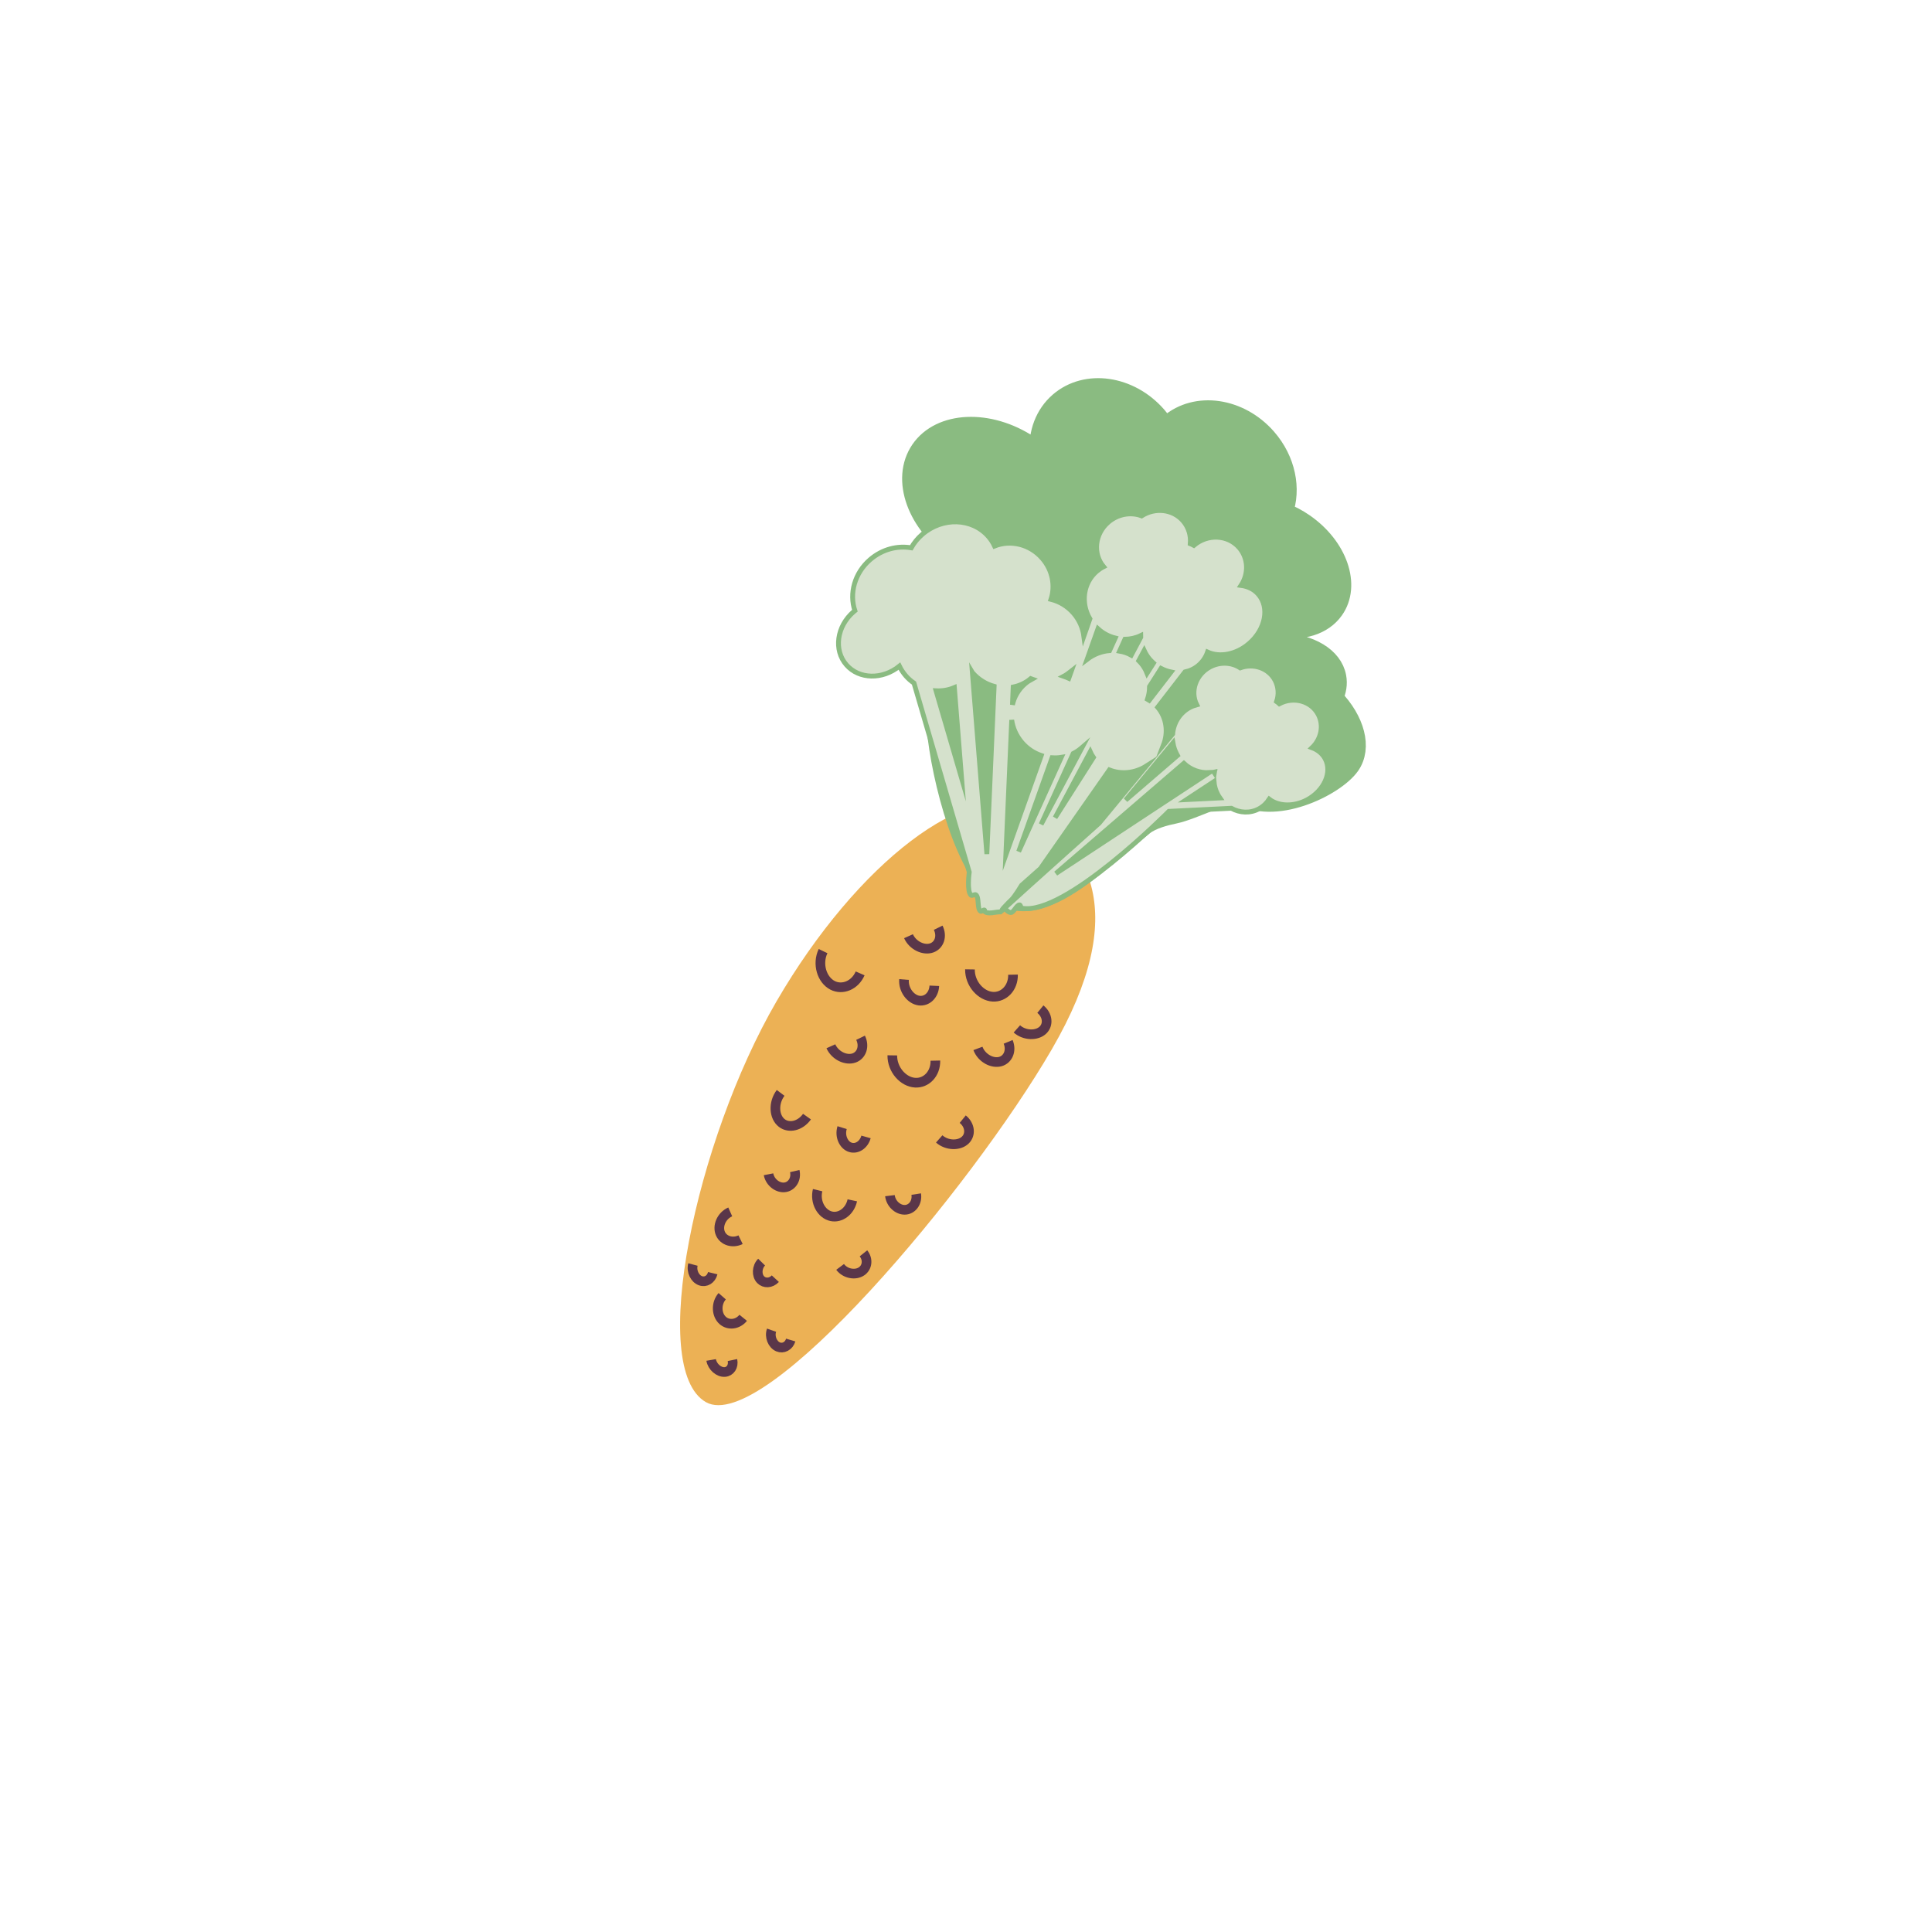 <?xml version="1.0" encoding="UTF-8"?> <!-- Generator: Adobe Illustrator 16.0.0, SVG Export Plug-In . SVG Version: 6.00 Build 0) --> <svg xmlns="http://www.w3.org/2000/svg" xmlns:xlink="http://www.w3.org/1999/xlink" id="Слой_1" x="0px" y="0px" width="100px" height="100px" viewBox="0 0 100 100" xml:space="preserve"> <g> <g> <path fill="#ECB155" d="M40.19,51.834c-4.181,7.201-6.676,19.007-3.656,20.738s13.716-11.049,17.901-18.249 c4.184-7.201,1.813-10.658-1.206-12.392C50.209,40.198,44.372,44.633,40.19,51.834z"></path> <g> <path fill="none" stroke="#5A3649" stroke-width="0.5" stroke-miterlimit="10" d="M42.602,49.229 c-0.318,0.664-0.063,1.488,0.492,1.772c0.512,0.26,1.156,0.002,1.427-0.619"></path> <path fill="none" stroke="#5A3649" stroke-width="0.5" stroke-miterlimit="10" d="M43.006,54.155 c0.218,0.486,0.79,0.755,1.207,0.603c0.384-0.142,0.546-0.601,0.33-1.044"></path> <path fill="none" stroke="#5A3649" stroke-width="0.5" stroke-miterlimit="10" d="M46.792,50.7 c-0.042,0.531,0.34,1.031,0.78,1.091c0.406,0.054,0.766-0.28,0.788-0.767"></path> <path fill="none" stroke="#5A3649" stroke-width="0.5" stroke-miterlimit="10" d="M46.186,54.625 c-0.011,0.735,0.564,1.383,1.189,1.415c0.575,0.031,1.054-0.466,1.04-1.142"></path> <path fill="none" stroke="#5A3649" stroke-width="0.5" stroke-miterlimit="10" d="M48.613,58.95 c0.403,0.356,1.038,0.365,1.353,0.058c0.291-0.283,0.247-0.77-0.135-1.081"></path> <path fill="none" stroke="#5A3649" stroke-width="0.5" stroke-miterlimit="10" d="M50.618,54.266 c0.187,0.5,0.741,0.801,1.168,0.678c0.392-0.117,0.583-0.565,0.396-1.018"></path> </g> <path fill="none" stroke="#5A3649" stroke-width="0.5" stroke-miterlimit="10" d="M47.024,48.458 c0.218,0.486,0.791,0.755,1.208,0.603c0.384-0.141,0.545-0.6,0.329-1.042"></path> <path fill="none" stroke="#5A3649" stroke-width="0.5" stroke-miterlimit="10" d="M50.205,50.175 c-0.011,0.735,0.564,1.382,1.189,1.416c0.575,0.03,1.053-0.467,1.039-1.142"></path> <path fill="none" stroke="#5A3649" stroke-width="0.5" stroke-miterlimit="10" d="M52.633,53.256 c0.4,0.355,1.037,0.365,1.352,0.058c0.29-0.281,0.247-0.769-0.136-1.081"></path> <g> <path fill="none" stroke="#5A3649" stroke-width="0.5" stroke-miterlimit="10" d="M40.405,56.568 c-0.392,0.52-0.346,1.247,0.062,1.56c0.373,0.288,0.957,0.156,1.303-0.332"></path> <path fill="none" stroke="#5A3649" stroke-width="0.5" stroke-miterlimit="10" d="M39.778,60.78 c0.086,0.44,0.509,0.741,0.882,0.67c0.345-0.067,0.57-0.435,0.476-0.836"></path> <path fill="none" stroke="#5A3649" stroke-width="0.5" stroke-miterlimit="10" d="M43.588,58.366 c-0.138,0.443,0.081,0.916,0.434,1.022c0.328,0.101,0.689-0.132,0.803-0.541"></path> <path fill="none" stroke="#5A3649" stroke-width="0.5" stroke-miterlimit="10" d="M42.32,61.602 c-0.152,0.62,0.197,1.242,0.708,1.353c0.47,0.103,0.965-0.255,1.087-0.827"></path> <path fill="none" stroke="#5A3649" stroke-width="0.5" stroke-miterlimit="10" d="M43.484,65.575 c0.264,0.354,0.786,0.448,1.109,0.229c0.295-0.198,0.354-0.616,0.099-0.932"></path> <path fill="none" stroke="#5A3649" stroke-width="0.5" stroke-miterlimit="10" d="M46.062,61.887 c0.055,0.447,0.456,0.776,0.834,0.728c0.348-0.045,0.591-0.399,0.527-0.809"></path> </g> <g> <path fill="none" stroke="#5A3649" stroke-width="0.5" stroke-miterlimit="10" d="M37.797,62.727 c-0.461,0.204-0.682,0.741-0.504,1.132c0.163,0.359,0.625,0.509,1.039,0.308"></path> <path fill="none" stroke="#5A3649" stroke-width="0.5" stroke-miterlimit="10" d="M35.867,65.451 c-0.093,0.348,0.1,0.738,0.391,0.84c0.269,0.099,0.555-0.071,0.633-0.392"></path> <path fill="none" stroke="#5A3649" stroke-width="0.5" stroke-miterlimit="10" d="M39.421,65.327 c-0.253,0.257-0.265,0.683-0.052,0.906c0.197,0.205,0.537,0.194,0.762-0.049"></path> <path fill="none" stroke="#5A3649" stroke-width="0.5" stroke-miterlimit="10" d="M37.381,67.092 c-0.327,0.373-0.3,0.962,0.025,1.253c0.298,0.267,0.773,0.221,1.062-0.135"></path> <path fill="none" stroke="#5A3649" stroke-width="0.5" stroke-miterlimit="10" d="M36.809,70.391 c0.062,0.359,0.4,0.644,0.705,0.624c0.282-0.02,0.467-0.29,0.398-0.619"></path> <path fill="none" stroke="#5A3649" stroke-width="0.5" stroke-miterlimit="10" d="M39.936,68.85 c-0.12,0.341,0.05,0.741,0.335,0.863c0.262,0.113,0.562-0.036,0.657-0.353"></path> </g> </g> <g> <path fill="#8ABB81" stroke="#8ABB81" stroke-miterlimit="10" d="M69.88,39.623c0.652-0.921,0.257-2.348-0.86-3.501 c0.169-0.354,0.233-0.725,0.162-1.09c-0.192-1.034-1.376-1.715-2.876-1.781c-0.038-0.18-0.081-0.359-0.134-0.542 c0.014-0.075,0.025-0.149,0.029-0.221c1.176,0.202,2.269-0.108,2.847-0.924c0.898-1.269,0.205-3.276-1.55-4.485 c-0.349-0.241-0.71-0.429-1.078-0.57c0.434-1.195,0.149-2.691-0.852-3.838c-1.397-1.601-3.659-1.927-5.053-0.727 c-0.068,0.058-0.132,0.122-0.196,0.186c-0.127-0.21-0.277-0.412-0.441-0.606c-1.397-1.601-3.66-1.927-5.054-0.727 c-0.757,0.652-1.101,1.621-1.036,2.625c-0.161-0.133-0.332-0.261-0.512-0.379c-2.079-1.38-4.602-1.269-5.639,0.246 c-1.037,1.516-0.191,3.863,1.889,5.244c1.211,0.804-2.232,8.454-1.1,8.263c-0.04,1.944,1.03,7.032,2.739,8.993 c2.239,2.571,5.641-1.156,8.044-3.053c0.409-0.324,1.087-0.501,1.597-0.606c0.943-0.193,3.015-1.267,3.315-1.056 C65.879,42.285,69.08,40.75,69.88,39.623z"></path> <path fill="#D5E1CC" stroke="#8ABB81" stroke-width="0.25" stroke-miterlimit="10" d="M68.591,39.274 c-0.144-0.271-0.387-0.464-0.68-0.572c0.473-0.451,0.622-1.15,0.32-1.723c-0.368-0.697-1.27-0.943-2.011-0.553 c-0.044-0.042-0.095-0.078-0.145-0.114c0.123-0.356,0.103-0.752-0.079-1.101c-0.335-0.633-1.109-0.893-1.803-0.642 c-0.439-0.288-1.039-0.326-1.561-0.049c-0.735,0.393-1.039,1.264-0.688,1.96c-0.12,0.033-0.241,0.077-0.357,0.138 c-0.524,0.279-0.843,0.805-0.89,1.374l-0.479,0.578c0.257-0.663,0.169-1.416-0.298-1.963l1.413-1.828 c0.257-0.055,0.504-0.169,0.71-0.349c0.217-0.188,0.371-0.42,0.46-0.68c0.621,0.285,1.484,0.136,2.15-0.442 c0.853-0.732,1.068-1.872,0.479-2.547c-0.226-0.263-0.544-0.412-0.896-0.459c0.401-0.608,0.381-1.407-0.097-1.958 c-0.587-0.672-1.635-0.722-2.346-0.114c-0.06-0.033-0.121-0.063-0.185-0.088c0.038-0.42-0.083-0.846-0.373-1.181 c-0.532-0.611-1.446-0.706-2.145-0.26c-0.555-0.208-1.222-0.102-1.722,0.326c-0.706,0.605-0.811,1.634-0.247,2.306 c-0.124,0.063-0.243,0.144-0.354,0.238c-0.706,0.608-0.835,1.646-0.354,2.461L56.1,32.927c-0.056-0.423-0.231-0.841-0.538-1.192 c-0.322-0.368-0.731-0.605-1.164-0.713c0.228-0.697,0.084-1.513-0.455-2.126c-0.639-0.735-1.64-0.962-2.464-0.633 c-0.083-0.177-0.188-0.343-0.321-0.495c-0.84-0.965-2.372-1.015-3.419-0.111c-0.239,0.205-0.43,0.443-0.573,0.697 c-0.716-0.125-1.505,0.075-2.124,0.608c-0.811,0.697-1.092,1.756-0.793,2.649c-0.021,0.017-0.042,0.03-0.063,0.049 c-0.877,0.755-1.046,1.988-0.376,2.754c0.656,0.752,1.869,0.774,2.743,0.064c0.086,0.177,0.196,0.346,0.332,0.503 c0.127,0.146,0.271,0.271,0.423,0.376l2.86,9.781c0,0-0.137,1.004,0.095,1.198c0.048,0.039,0.197-0.058,0.247-0.022 c0.186,0.125,0.053,0.75,0.249,0.852c0.044,0.025,0.157-0.091,0.199-0.061c0.015,0.011-0.014,0.053-0.003,0.063 c0.166,0.177,0.582,0.022,0.83,0.031l0.031-0.031l0.024-0.02c-0.021-0.016,0.025,0.009,0.021-0.019 c-0.007-0.055,0.096-0.144,0.131-0.188c0.021-0.025,0.069-0.075,0.091-0.097c0.063-0.067,0.191-0.202,0.261-0.263 c0.168-0.149,0.536-0.761,0.536-0.761l0.987-0.876c0.006-0.014,0.017-0.028,0.024-0.042l3.531-5.052 c0.601,0.24,1.319,0.177,1.914-0.202l-2.444,2.959c0,0-3.587,3.205-4.828,4.338c-0.097,0.089,0.125,0.28,0.254,0.288 c0.15,0.009,0.31-0.415,0.46-0.396c0.05,0.006,0.061,0.161,0.109,0.169c2.219,0.435,7.613-5.011,7.613-5.011l3.233-0.16 c0.442,0.243,0.971,0.274,1.423,0.031c0.228-0.122,0.407-0.296,0.54-0.501c0.481,0.371,1.261,0.404,1.959,0.033 C68.539,40.922,68.962,39.974,68.591,39.274z M60.615,34.783l-1.128,1.463c-0.03-0.02-0.062-0.039-0.094-0.056 c0.071-0.213,0.105-0.434,0.105-0.652l0.597-0.94C60.265,34.684,60.438,34.747,60.615,34.783z M56.012,38.682l-2.124,3.988 l1.66-3.667c0.143-0.072,0.284-0.163,0.411-0.273C55.975,38.715,55.992,38.699,56.012,38.682z M59.523,34.139 c0.058,0.066,0.119,0.124,0.183,0.182l-0.334,0.526c-0.075-0.191-0.184-0.374-0.324-0.537c-0.033-0.039-0.072-0.074-0.108-0.111 l0.282-0.528C59.297,33.834,59.396,33.995,59.523,34.139z M59.04,32.9c0,0.027,0.002,0.058,0.004,0.086l-0.491,0.926 c-0.188-0.105-0.393-0.174-0.605-0.209l0.278-0.614C58.503,33.083,58.783,33.024,59.04,32.9z M57.726,33.024l-0.296,0.652 c-0.406,0.033-0.811,0.183-1.161,0.451l0.562-1.582C57.096,32.786,57.402,32.944,57.726,33.024z M55.459,34.719l-0.139,0.39 c-0.087-0.039-0.176-0.072-0.264-0.103c0.125-0.066,0.244-0.149,0.354-0.243C55.427,34.747,55.441,34.733,55.459,34.719z M53.349,35.126c0.021,0.008,0.046,0.014,0.068,0.022c-0.127,0.069-0.251,0.152-0.365,0.249c-0.34,0.293-0.556,0.675-0.648,1.084 l0.038-0.921C52.767,35.494,53.081,35.353,53.349,35.126z M48.45,35.754c0.324,0.017,0.647-0.037,0.949-0.166l0.373,4.69 L48.45,35.754z M50.329,34.808c0.003,0.005,0.005,0.008,0.01,0.014c0.31,0.354,0.7,0.589,1.118,0.703l-0.377,8.68L50.329,34.808z M52.366,37.266c0.059,0.418,0.238,0.827,0.539,1.176c0.277,0.317,0.623,0.539,0.99,0.663l-1.833,5.147L52.366,37.266z M54.457,39.219c0.16,0.011,0.32,0.006,0.476-0.02l-2.207,4.878L54.457,39.219z M54.612,42.324l1.817-3.412 c0.045,0.103,0.103,0.199,0.168,0.293L54.612,42.324z M62.858,39.999l-0.027-0.042c0.01-0.003,0.023-0.003,0.035-0.005 C62.864,39.965,62.861,39.982,62.858,39.999z M60.713,38.453c0.032,0.191,0.094,0.384,0.19,0.567 c0.015,0.027,0.032,0.055,0.046,0.082l-2.682,2.31L60.713,38.453z M54.65,45.214l6.626-5.705c0.359,0.337,0.838,0.509,1.311,0.481 l-2.201,1.449l-0.08,0.002l0.003,0.047L54.65,45.214z M62.837,40.452c0.018,0.227,0.081,0.454,0.195,0.669 c0.034,0.064,0.072,0.125,0.111,0.18l-1.728,0.086L62.837,40.452z"></path> </g> </g> </svg> 